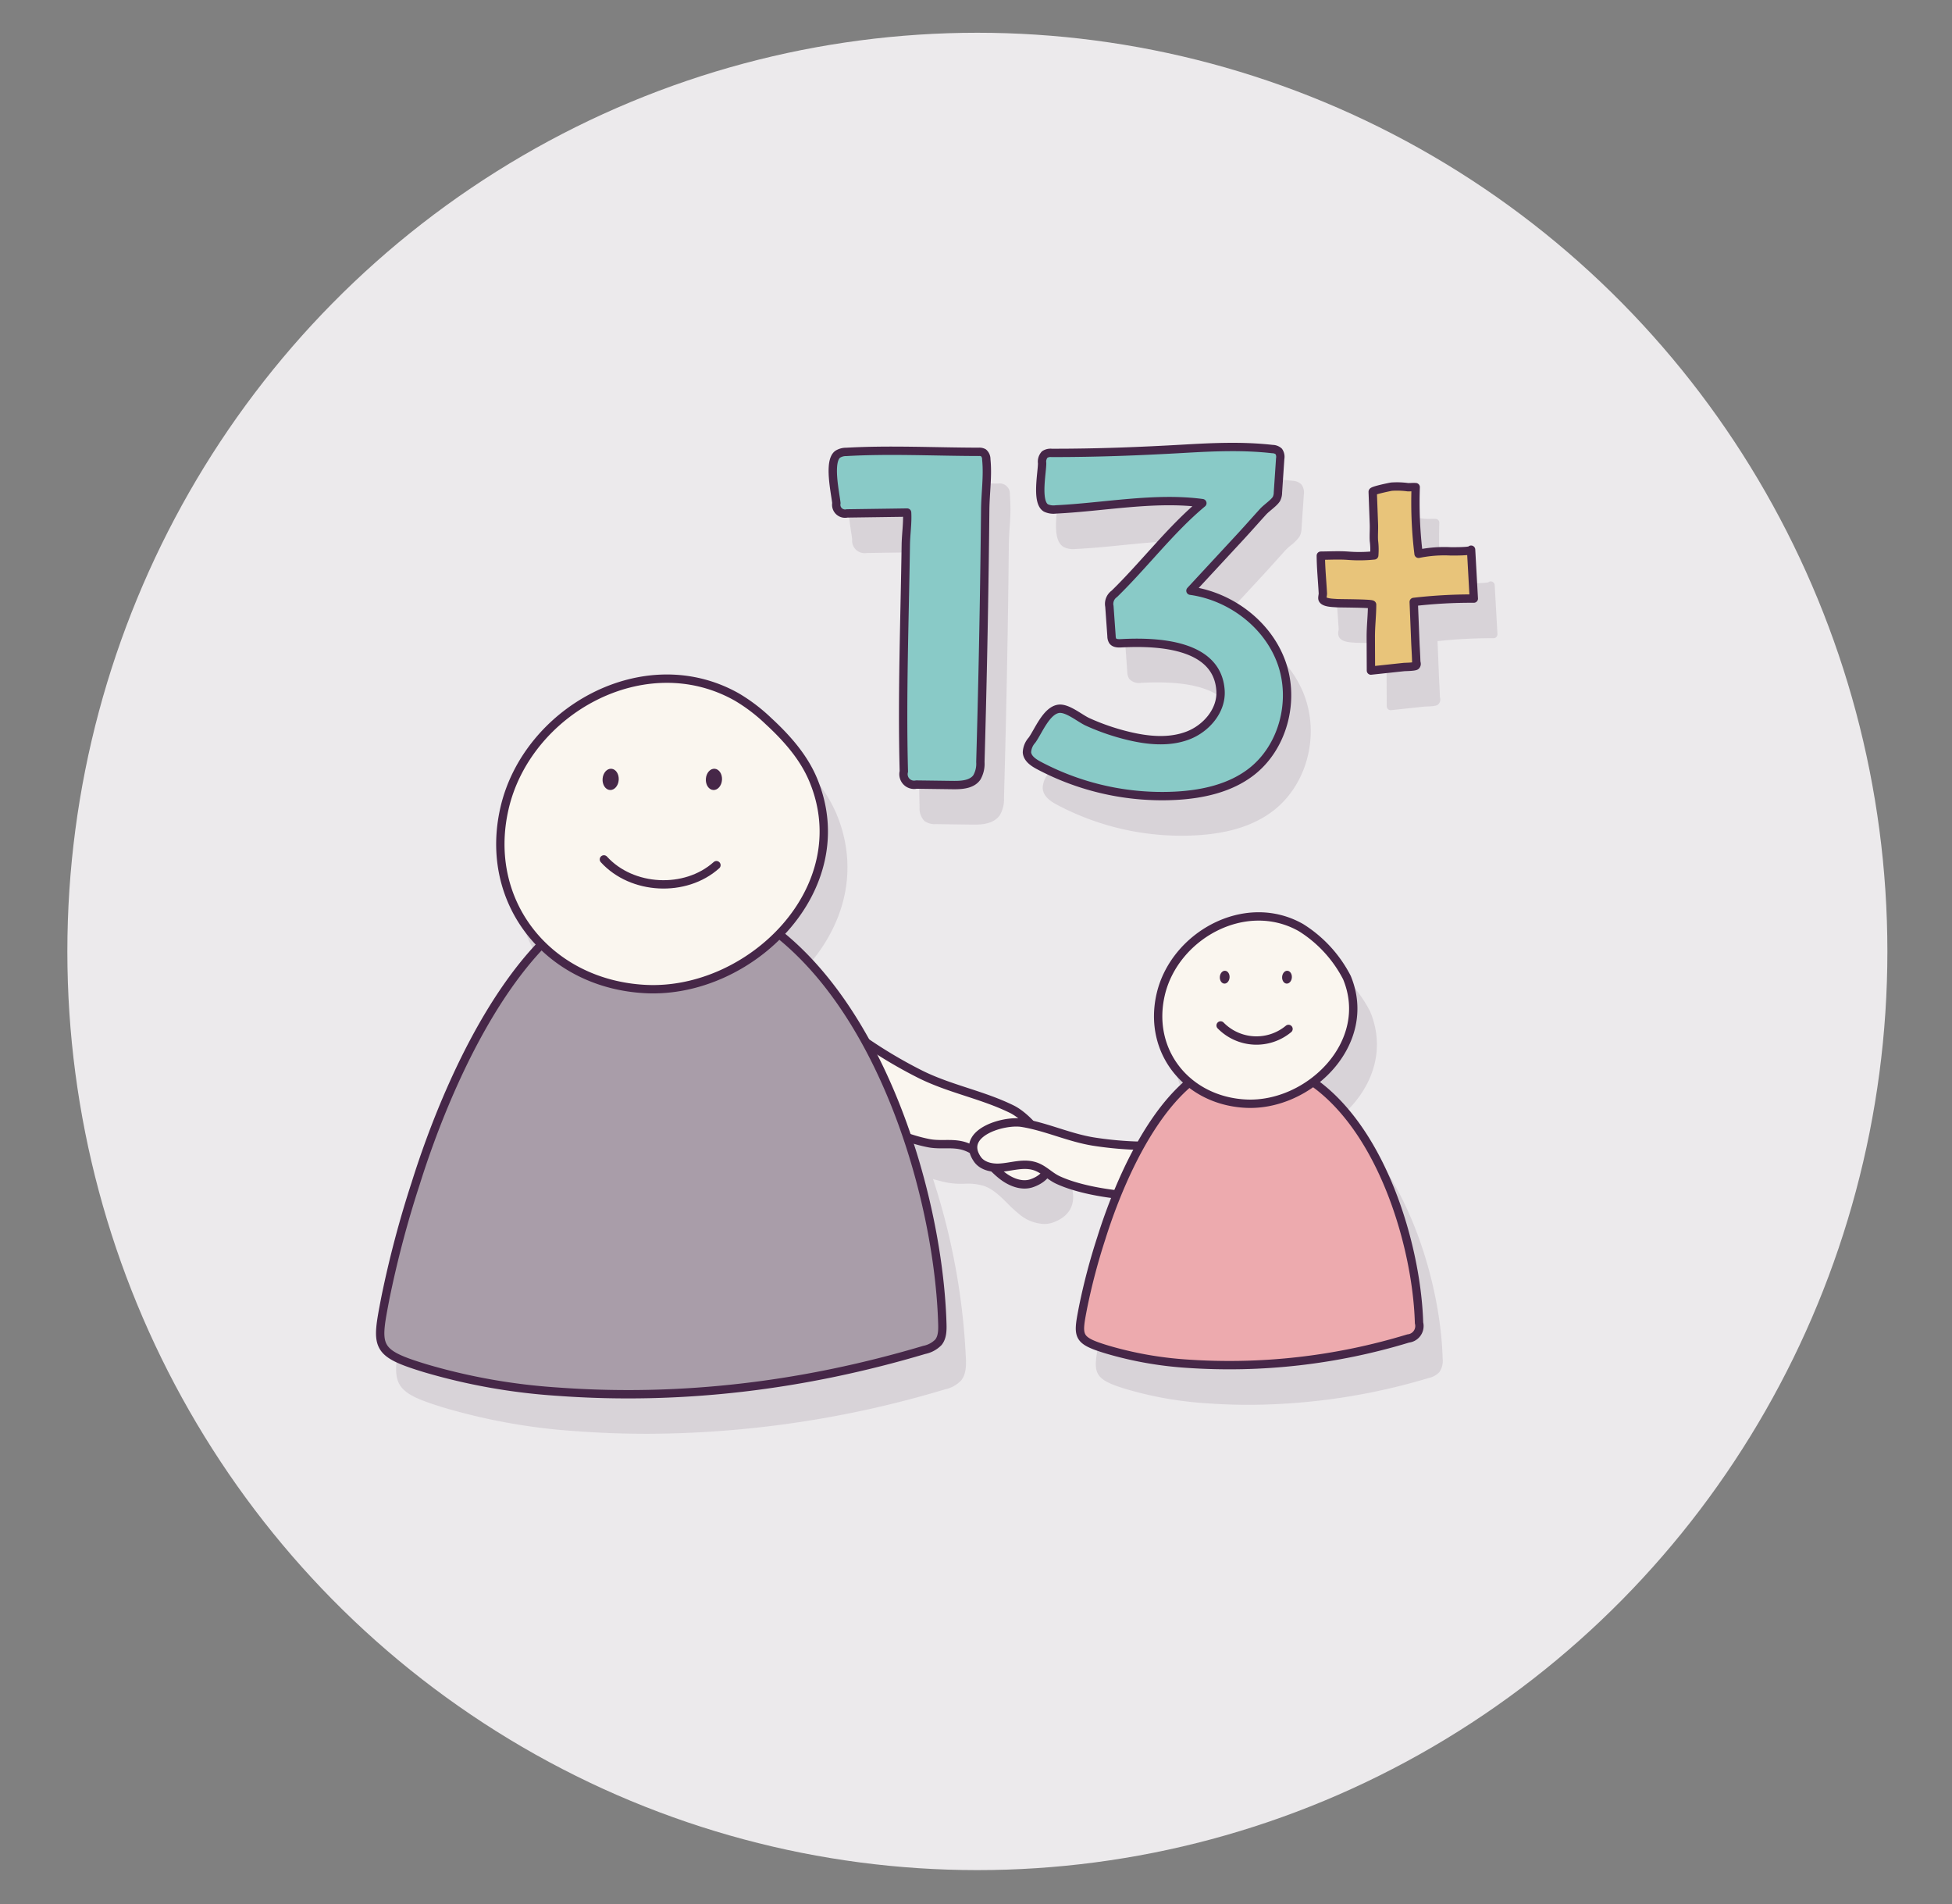 <svg id="Photo_collection" data-name="Photo collection" xmlns="http://www.w3.org/2000/svg" width="467.826" height="456.282" viewBox="0 0 467.826 456.282">
  <rect x="0" y="0" width="467.826" height="456.282" fill="#808080" stroke="none"/>
  <ellipse id="Ellipse_275" data-name="Ellipse 275" cx="234.241" cy="227.976" rx="218.099" ry="220.128" fill="#eceaec"/>
  <path d="M165.646,222.251a20.3,20.3,0,0,1-15.008-6.262.943.943,0,1,1,1.394-1.269c6.371,7,18.6,7.625,25.646,1.314a.943.943,0,1,1,1.258,1.405A19.9,19.9,0,0,1,165.646,222.251Z" fill="#462748" opacity="0.12"/>
  <ellipse cx="152.953" cy="196.181" rx="2.554" ry="1.938" transform="translate(-53.114 335.53) rotate(-86.126)" fill="#462748" opacity="0.12"/>
  <ellipse cx="177.707" cy="196.181" rx="2.554" ry="1.938" transform="translate(-30.032 360.227) rotate(-86.126)" fill="#462748" opacity="0.12"/>
  <path d="M307.777,259.671a12.624,12.624,0,0,1-9.332-3.893.943.943,0,1,1,1.395-1.269,11.07,11.07,0,0,0,14.944.765.943.943,0,0,1,1.258,1.4A12.381,12.381,0,0,1,307.777,259.671Z" fill="#462748" opacity="0.12"/>
  <ellipse cx="300.119" cy="243.578" rx="1.541" ry="1.169" transform="translate(36.82 526.554) rotate(-86.126)" fill="#462748" opacity="0.12"/>
  <ellipse cx="315.05" cy="243.578" rx="1.541" ry="1.169" transform="translate(50.743 541.451) rotate(-86.126)" fill="#462748" opacity="0.12"/>
  <g opacity="0.12">
    <path d="M247.659,273.487a82.512,82.512,0,0,0-10.974-4.179,80.467,80.467,0,0,1-10.985-4.2,107.687,107.687,0,0,1-12.731-7.51c-4.856-8.777-11.467-18.113-20.144-25.305a43.137,43.137,0,0,0,3.626-4.462c7.165-10.187,8.6-21.828,4.035-32.776-2.618-6.283-7.5-11.235-10.949-14.413a42.857,42.857,0,0,0-7.7-5.869c-9.9-5.612-21.926-6.035-33-1.164-12.074,5.312-21.318,16.2-24.127,28.406-2.5,10.884-.382,21.506,5.972,29.91a34.413,34.413,0,0,0,2.556,3c-16.233,17.419-26.2,45.386-29.815,56.96a250.169,250.169,0,0,0-7.265,27.483l-.079.411c-2.317,12.044-2.135,13.727,10.316,17.513a144.783,144.783,0,0,0,31.743,5.64q8.474.626,17.014.624A249.986,249.986,0,0,0,226.513,332.9a7.311,7.311,0,0,0,3.841-2.137c1.149-1.426,1.2-3.326,1.15-5a161.669,161.669,0,0,0-7.885-43.249c1.177.349,2.351.65,3.5.874a19.521,19.521,0,0,0,4.022.255,13.127,13.127,0,0,1,4.806.57c2.144.8,3.765,2.408,5.482,4.108a34.1,34.1,0,0,0,2.825,2.6,9.866,9.866,0,0,0,5.987,2.364,6.3,6.3,0,0,0,2.162-.37c3.776-1.37,4.689-3.854,4.791-5.7C257.477,282.119,251.7,275.476,247.659,273.487Z" fill="#462748"/>
    <path d="M320.928,267.858a26.784,26.784,0,0,0,4.986-5.323c4.4-6.254,5.277-13.4,2.474-20.13a31.5,31.5,0,0,0-11.412-12.416,22.4,22.4,0,0,0-20.241-.719,25.9,25.9,0,0,0-14.767,17.393,21.8,21.8,0,0,0,3.668,18.352,21.359,21.359,0,0,0,2.729,2.964c-11.357,10.193-18.229,29.39-20.6,36.981a151.712,151.712,0,0,0-4.392,16.619l-.047.249c-1.38,7.172-1.391,8.6,6.481,10.992a87.7,87.7,0,0,0,19.229,3.417q5.125.378,10.292.378a151.173,151.173,0,0,0,43.152-6.448,4.73,4.73,0,0,0,2.5-1.412,4.78,4.78,0,0,0,.776-3.26C345.23,306.959,337.022,280.137,320.928,267.858Z" fill="#462748"/>
    <path d="M204.232,129.211a3.015,3.015,0,0,0,3.514,3.3l13.459-.2c.011,1.167-.078,2.35-.171,3.588-.077,1.049-.158,2.133-.174,3.206-.07,4.807-.169,9.619-.269,14.432-.272,13.083-.551,26.613-.2,39.881a4.289,4.289,0,0,0,1.17,3.309,4.229,4.229,0,0,0,2.752.746l8.738.117c.171,0,.36,0,.566,0,1.718,0,4.521-.181,5.975-2.213a7.492,7.492,0,0,0,1.028-4.235c.235-8.312.444-16.826.62-25.306.161-7.775.3-15.66.4-23.435q.079-5.859.14-11.719c.014-1.428.106-2.9.194-4.322a48.308,48.308,0,0,0,.057-7.863,2.449,2.449,0,0,0-2.761-2.642c-3.368,0-6.821-.067-10.161-.128-7.106-.128-14.453-.262-21.6.146a4.581,4.581,0,0,0-2.628.774c-2.12,1.631-1.634,6.051-.9,10.824C204.094,128.178,204.187,128.775,204.232,129.211Z" fill="#462748"/>
    <path d="M358.226,140.205v0a.943.943,0,0,0-1.566-.654,23.946,23.946,0,0,1-4.078.166l-1.249,0a31.38,31.38,0,0,0-5.823.375l0-.037a100.887,100.887,0,0,1-.553-14.756.944.944,0,0,0-.871-.974,9.751,9.751,0,0,0-1.159,0c-.265.01-.53.021-.79.01-.405-.017-.794-.057-1.179-.095a11.272,11.272,0,0,0-2.864-.024c-5.381.8-5.344,1.789-5.327,2.208l.288,7.771c.021.589.008,1.179-.006,1.77-.017.714-.033,1.452.01,2.194.017.311.043.617.069.92a14.864,14.864,0,0,1,.081,1.68,34.942,34.942,0,0,1-5.436-.006c-1.544-.112-3.121-.076-4.644-.043-.622.015-1.242.029-1.859.033a.944.944,0,0,0-.937.949c.015,2.033.158,4.068.3,6.036.071,1.008.142,2.018.2,3.028a2.236,2.236,0,0,1-.044.355,2.46,2.46,0,0,0,.049,1.371c.558,1.306,2.46,1.42,3.719,1.5.145.009.273.017.374.026.224.02.835.03,2.085.047,1.5.02,4.321.059,5.608.156-.023,1.009-.086,2.016-.146,3-.081,1.309-.164,2.664-.159,4.048l.033,7.973a.944.944,0,0,0,.943.94.843.843,0,0,0,.1-.006l7.921-.847c.052,0,.165-.007.314-.013,2.218-.08,2.812-.2,3.179-.646a1.625,1.625,0,0,0,.319-1.5,1.13,1.13,0,0,1-.033-.209c-.025-.918-.073-1.838-.123-2.758-.034-.626-.067-1.253-.093-1.878l-.351-8.69a119.637,119.637,0,0,1,12.876-.7,5.2,5.2,0,0,1,.544,0,.942.942,0,0,0,.941-1Z" fill="#462748"/>
    <path d="M253.243,192.786a63.6,63.6,0,0,0,29.9,7.466c1.122,0,2.248-.031,3.371-.09,7.852-.417,13.9-2.311,18.5-5.791,7.982-6.045,11.233-17.554,7.728-27.366-3.114-8.721-11.359-15.6-20.844-17.549l10.659-11.507c1.123-1.212,2.228-2.445,3.332-3.675q1.119-1.248,2.241-2.487a13.93,13.93,0,0,1,1.234-1.109,9.878,9.878,0,0,0,2.08-2.1,4.254,4.254,0,0,0,.49-1.975l.546-8.1a3.216,3.216,0,0,0-.584-2.427,3.156,3.156,0,0,0-2.109-.874c-7.094-.8-13.851-.512-21.319-.084-12.295.7-22.051,1-31.7,1a3.464,3.464,0,0,0-2.263.595,3.43,3.43,0,0,0-.97,2.805c0,.485-.075,1.271-.165,2.182-.355,3.566-.8,8,1.552,9.37a5.191,5.191,0,0,0,2.912.473c3.679-.173,7.534-.557,11.262-.928,7.177-.715,14.574-1.45,21.537-.816a148.947,148.947,0,0,0-11.176,11.517c-2.691,2.979-5.474,6.059-8.327,8.842a3.823,3.823,0,0,0-1.468,3.735l.51,7.163a3.03,3.03,0,0,0,.453,1.587,3.109,3.109,0,0,0,2.863.976c14.656-.788,22.346,2.748,22.807,10.5.268,4.5-3.42,8.324-7.2,9.774-3.562,1.367-7.95,1.413-13.414.139a53.287,53.287,0,0,1-9.924-3.376,18.035,18.035,0,0,1-1.848-1.068c-1.78-1.113-3.8-2.381-5.585-2.136-2.675.36-4.437,3.452-5.854,5.936-.429.753-.834,1.463-1.189,1.954a5.521,5.521,0,0,0-1.384,3.57C250.058,190.852,251.769,192,253.243,192.786Z" fill="#462748"/>
  </g>
  <path d="M167.947,244.671c-2.861-2.472-4.278-5.266-.119-7.588,12.212-6.817,22.977-.241,33.125,7.778a113.284,113.284,0,0,0,19.612,12.551c7.149,3.559,14.877,4.884,21.962,8.377,5.252,2.589,14.42,14.218,4.842,17.694-2.447.888-5.2-.232-7.242-1.847-2.855-2.257-5.033-5.531-8.563-6.849-3.033-1.133-5.879-.265-8.978-.868-6.54-1.271-14.258-5.029-19.98-8.372-8.686-5.075-17.474-10.015-26.022-15.313C174.865,249.169,170.726,247.072,167.947,244.671Z" fill="#faf6ef" stroke="#462748" stroke-linecap="round" stroke-linejoin="round" stroke-width="2"/>
  <path d="M299.917,288.825c2.837-.259,4.931-1.349,3.4-4.6-4.49-9.534-13.97-10.229-23.7-9.77a85.392,85.392,0,0,1-17.521-.916c-5.941-.957-11.257-3.536-17.129-4.5-4.354-.718-15.072,2.383-10.73,8.714,1.109,1.618,3.286,2.14,5.246,2.047,2.739-.13,5.51-1.181,8.251-.439,2.355.637,3.718,2.417,5.881,3.408,4.563,2.091,10.94,3.175,15.912,3.638,7.548.7,15.1,1.532,22.66,2.037A47.821,47.821,0,0,0,299.917,288.825Z" fill="#faf6ef" stroke="#462748" stroke-linecap="round" stroke-linejoin="round" stroke-width="2"/>
  <path d="M92.366,311.005c-2.26,11.759-2.677,13.117,9.585,16.845a145.02,145.02,0,0,0,31.538,5.6c30,2.214,59.429-1.49,88.04-10a6.522,6.522,0,0,0,3.376-1.823c.957-1.189.984-2.854.941-4.379-1.029-36.318-20.73-97.415-62.95-104.343-34.323-5.632-55.508,45.829-63.292,70.722A248.349,248.349,0,0,0,92.366,311.005Z" fill="#a99da9" stroke="#462748" stroke-linecap="round" stroke-linejoin="round" stroke-width="2"/>
  <path d="M120.911,193.685c5.385-23.41,33.585-39.2,55.744-26.633a41.447,41.447,0,0,1,7.528,5.742c4.371,4.031,8.43,8.594,10.717,14.083,10.837,26-15.1,51.366-40.156,50.112C131.539,235.827,115.7,216.352,120.911,193.685Z" fill="#faf6ef" stroke="#462748" stroke-linecap="round" stroke-linejoin="round" stroke-width="2"/>
  <path d="M144.734,205.924c6.723,7.387,19.53,8.043,26.972,1.382" fill="none" stroke="#462748" stroke-linecap="round" stroke-linejoin="round" stroke-width="2"/>
  <ellipse cx="146.352" cy="186.751" rx="2.554" ry="1.938" transform="translate(-49.86 320.151) rotate(-86.126)" fill="#462748"/>
  <ellipse cx="171.105" cy="186.75" rx="2.554" ry="1.938" transform="translate(-26.779 344.847) rotate(-86.126)" fill="#462748"/>
  <path d="M259.581,313.213c-1.363,7.093-1.614,7.912,5.782,10.161a87.5,87.5,0,0,0,19.024,3.378,147.163,147.163,0,0,0,53.105-6.033,3,3,0,0,0,2.6-3.741c-.621-21.907-12.5-58.761-37.972-62.94-20.7-3.4-33.482,27.644-38.178,42.66A149.773,149.773,0,0,0,259.581,313.213Z" fill="#edaaae" stroke="#462748" stroke-linecap="round" stroke-linejoin="round" stroke-width="2"/>
  <path d="M278.171,238.33c3.248-14.121,20.259-23.644,33.625-16.065A30.625,30.625,0,0,1,322.8,234.223c6.537,15.685-9.106,30.985-24.223,30.228C284.582,263.75,275.026,252,278.171,238.33Z" fill="#faf6ef" stroke="#462748" stroke-linecap="round" stroke-linejoin="round" stroke-width="2"/>
  <path d="M292.541,245.713a12.017,12.017,0,0,0,16.27.833" fill="none" stroke="#462748" stroke-linecap="round" stroke-linejoin="round" stroke-width="2"/>
  <ellipse cx="293.517" cy="234.148" rx="1.541" ry="1.169" transform="translate(40.074 511.174) rotate(-86.126)" fill="#462748"/>
  <ellipse cx="308.449" cy="234.147" rx="1.541" ry="1.169" transform="translate(53.996 526.071) rotate(-86.126)" fill="#462748"/>
  <path d="M214.38,122.862l3.024-.044c.146,2.56-.279,5.182-.316,7.765-.263,18.076-.949,36.227-.468,54.273a2.539,2.539,0,0,0,2.991,3.138l8.739.117c2.1.028,4.539-.107,5.76-1.814a6.584,6.584,0,0,0,.852-3.713q.358-12.648.621-25.3.243-11.713.4-23.428.079-5.858.139-11.716c.041-4.023.664-8.092.256-12.079a2.028,2.028,0,0,0-.677-1.571,2.077,2.077,0,0,0-1.146-.224c-10.516-.015-21.234-.581-31.706.016a3.74,3.74,0,0,0-2.107.58c-2.263,1.742-.548,9.235-.291,11.7a2.123,2.123,0,0,0,2.562,2.459Z" fill="#89cac7" stroke="#462748" stroke-linecap="round" stroke-linejoin="round" stroke-width="2"/>
  <path d="M339.852,131.616q.062.541.127,1.084a30.631,30.631,0,0,1,7.657-.588c.413,0,4.959.064,4.933-.4l.651,11.718a120.036,120.036,0,0,0-14.4.8l.387,9.566c.062,1.539.175,3.086.215,4.623.012.451.244.709-.07,1.088-.229.277-2.619.3-2.857.321l-2.659.284-5.272.565-.033-7.975c-.011-2.655.313-5.174.314-7.818-.05-.326-7.873-.3-8.559-.364-.756-.07-2.928-.054-3.312-.952-.142-.334.091-1.021.07-1.4-.162-3.014-.468-6-.491-9.023,2.131-.013,4.31-.144,6.429.008a34.379,34.379,0,0,0,6.375-.074,16.584,16.584,0,0,0-.08-3.514c-.076-1.311.046-2.632,0-3.945l-.288-7.771c-.012-.333,4.1-1.178,4.524-1.241a19.056,19.056,0,0,1,3.862.129c.636.027,1.267-.06,1.919-.01A101.364,101.364,0,0,0,339.852,131.616Z" fill="#e8c47a" stroke="#462748" stroke-linecap="round" stroke-linejoin="round" stroke-width="2"/>
  <path d="M306.6,113.149l-.326,4.85a3.39,3.39,0,0,1-.356,1.549c-.6.985-2.366,2.14-3.2,3.06-1.856,2.039-3.688,4.127-5.568,6.156l-11.84,12.779c9.652,1.35,18.551,8.057,21.829,17.234s.359,20.415-7.41,26.3c-5.079,3.846-11.614,5.261-17.976,5.6a63.031,63.031,0,0,1-32.779-7.265c-1.3-.693-2.729-1.656-2.851-3.125a4.654,4.654,0,0,1,1.21-2.939c1.511-2.093,3.437-7.108,6.4-7.507,2.092-.282,5.091,2.3,6.918,3.128a54.306,54.306,0,0,0,10.1,3.435c4.6,1.074,9.554,1.517,13.967-.177s8.084-5.992,7.8-10.71c-.681-11.407-15.594-11.818-23.8-11.381-.738.039-1.615.03-2.04-.576a2.171,2.171,0,0,1-.285-1.113l-.51-7.162a2.934,2.934,0,0,1,1.187-2.994c7.15-6.972,13.494-15.4,21.094-21.728-11.315-1.535-23.72.961-35.093,1.5a4.316,4.316,0,0,1-2.394-.347c-2.393-1.391-.9-8.483-.919-10.745a2.547,2.547,0,0,1,.625-2.065,2.577,2.577,0,0,1,1.664-.384c10.8.014,21.008-.385,31.753-1,7.115-.407,14.053-.722,21.16.08a2.3,2.3,0,0,1,1.511.565,2.326,2.326,0,0,1,.346,1.736Z" fill="#89cac7" stroke="#462748" stroke-linecap="round" stroke-linejoin="round" stroke-width="2"/>
</svg>